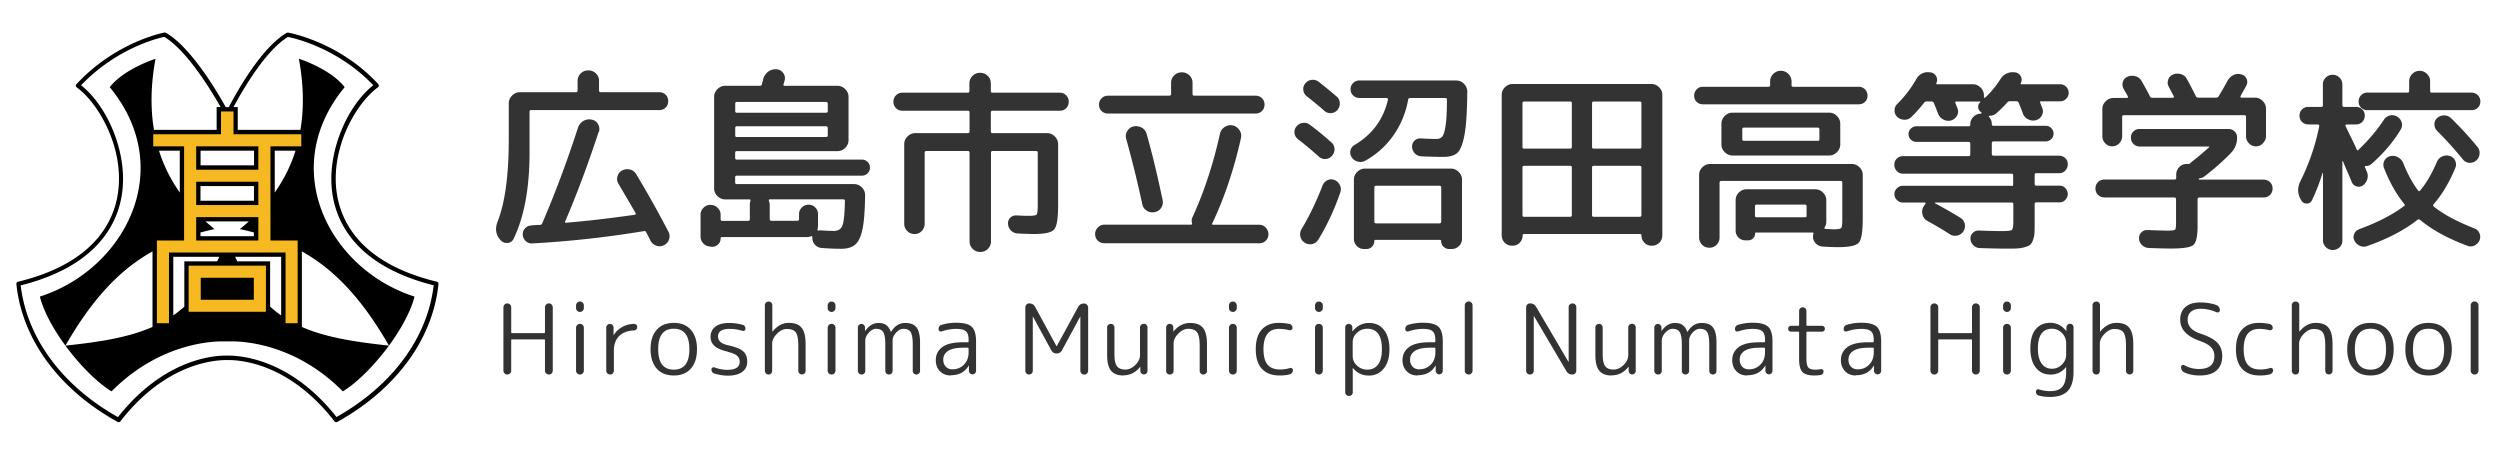 <svg xmlns="http://www.w3.org/2000/svg" viewBox="0 0 308 56"><g stroke-width="0"><path d="M53.8 34.7c-8.83-2.14-11.51-6.81-12.21-10.34-1.13-5.7 2.16-11.56 4.97-13.6.06-.04.1-.11.11-.19 0-.08-.02-.15-.07-.21-4.85-5.25-11.04-6.33-11.1-6.34-.06-.01-.12 0-.18.03-3.05 1.77-6.05 7.08-7.13 9.15h-.38c-1.14-2.06-4.32-7.4-7.37-9.16-.05-.03-.12-.04-.18-.03-.06.01-5.98 1.12-10.84 6.36a.27.27 0 00-.07.21c0 .08.05.14.11.19 2.81 2.04 6.1 7.9 4.97 13.6-.7 3.53-3.39 8.2-12.21 10.34-.13.03-.22.15-.2.29.7 6.8 5.25 12.99 12.47 16.98.12.06.26.03.34-.07 5.48-7.07 11.45-7.57 13.14-7.55h.1c1.7-.02 7.66.48 13.14 7.55.05.07.13.1.21.1.04 0 .09-.01.13-.03C48.77 47.99 53.32 41.8 54.02 35a.28.28 0 00-.2-.29zM27.76 14.26c.05.09.14.14.24.14.1 0 .18-.06.23-.14v2.81h8.35v.42h-3.8v7.6c-.14.16-.28.33-.43.49v-3.72h-8.72v3.72c-.15-.16-.29-.33-.43-.49V17.5h-3.8v-.42h8.35v-2.81zm.73 16.32c-.06-.14-.12-.28-.18-.43h4.05v-1.22c.14.04.28.09.43.14v1.08h2.79c.19.09.37.17.56.26v8.87h-.43v-8.71h-7.22zm.75 1.62c-.09-.18-.18-.37-.27-.56h5.67v7.22c-.47-.33-.92-.69-1.36-1.08V32.2h-4.05zm.81 1.49l-.24-.42h2.42v3.45c-.14-.16-.28-.32-.42-.49v-2.54h-1.76zm.69 1.06v.04s-.02-.03-.03-.04h.03zm-6.54-1.06v2.53c-.14.17-.28.33-.43.49v-3.45h2.42c-.08.14-.16.29-.24.42H24.2zm1.09 1.06s-.02.02-.02.04v-.04h.02zm-2.58-2.55v5.58c-.43.39-.89.75-1.36 1.08v-7.22h5.67c-.09.19-.18.38-.27.56H22.7zm-2.42-1.62v8.71h-.43v-8.87c.18-.09.37-.18.56-.26h2.79v-1.08c.14-.05.28-.09.43-.14v1.22h4.05c-.06.14-.12.29-.18.43h-7.22zm-.7-12.02h2.56v5.16c-1.15-1.64-2-3.36-2.56-5.16zm12.58 7.24c-.13.14-.27.28-.4.42h-7.53c-.14-.14-.27-.28-.4-.42h8.33zm-7.47-1.07v-1.81h6.59v1.81H24.7zm0 4.37v-.46c.57-.15 1.14-.29 1.73-.42-.38-.31-.75-.62-1.1-.94h5.32c-.35.32-.71.63-1.1.94.59.13 1.17.27 1.73.42v.46h-6.59zm9.15-5.38v-5.16h2.56c-.56 1.8-1.41 3.52-2.56 5.16zm7.62 27.67c-5.51-6.99-11.51-7.58-13.35-7.58h-.16c-1.75-.03-7.83.49-13.43 7.58-6.87-3.86-11.22-9.76-11.98-16.23 8.92-2.24 11.66-7.04 12.38-10.7 1.05-5.3-1.67-11.39-4.94-13.95 4.35-4.57 9.49-5.81 10.25-5.97 2.76 1.66 5.72 6.5 6.94 8.65h-.49V16h-7.72c-.47-2.79-.37-5.73.19-8.76 0 0-3.89 1.24-5.64 3.5 8.36 10.14 1.78 22.48-8.61 25.8.48 1.87 1.68 4.04 3.15 6.04 3.36-5.85 6.76-9.39 10.73-11.61v9.31c-2.86 1.26-6.34 1.84-10.73 2.3 1.76 2.4 3.91 4.55 5.68 5.64 6.25-6.31 13.18-6.16 13.8-6.16h.9c.62 0 7.56-.15 13.8 6.16 1.76-1.08 3.92-3.24 5.68-5.64-4.39-.47-7.87-1.04-10.73-2.3v-9.31c3.97 2.23 7.37 5.76 10.73 11.61 1.47-2 2.67-4.17 3.15-6.04-10.39-3.32-16.97-15.65-8.61-25.8-1.74-2.27-5.64-3.5-5.64-3.5.56 3.02.67 5.96.19 8.76h-7.72v-2.81h-.52c1.15-2.15 3.95-6.98 6.71-8.64.77.15 6.13 1.36 10.51 5.95-3.26 2.56-5.99 8.66-4.94 13.95.72 3.65 3.46 8.46 12.38 10.7-.76 6.47-5.1 12.36-11.98 16.23zM32.36 17.5h-8.72v3.94h8.72V17.5zm-1.06 2.87h-6.59v-1.81h6.59v1.81z"/><path d="M28.77 13.73v2.81h8.35v1.49h-3.8v11.6h3.35v10.19h-1.49v-8.71H20.82v8.71h-1.49V29.63h3.35v-11.6h-3.8v-1.49h8.35v-2.81h1.54zm3.06 4.3h-7.66v2.88h7.66v-2.88zm0 4.36h-7.66v2.87h7.66v-2.87zm0 4.36h-7.66v2.88h7.66v-2.88zm.93 5.98v5.68h-9.52v-5.68h9.52zm-1.49 1.49h-6.54v2.71h6.54v-2.71z" fill="#f7b921"/></g><path d="M61.7 29.62l-.05-.05c-.56-.62-.68-1.37-.36-2.23.93-2.34 1.39-5.74 1.39-10.22v-4.39c0-.37.14-.69.41-.96s.59-.41.96-.41h6.89c.14 0 .22-.07.22-.22V9.96c0-.35.13-.66.38-.91.26-.26.57-.38.94-.38s.68.13.94.38c.26.26.38.56.38.91v1.18c0 .14.07.22.22.22h7.2c.32 0 .58.1.79.31s.31.47.31.79-.1.58-.31.79-.47.31-.79.31H65.43c-.13 0-.19.07-.19.22v5.02c0 4.38-.66 7.93-1.97 10.63-.14.3-.38.47-.72.5s-.62-.07-.84-.31zm12.05-13.36c-1.34 4.08-2.72 7.76-4.13 11.04-.03.1 0 .14.12.14 2.66-.22 5.47-.55 8.45-.98.13-.03.17-.1.12-.19-.46-.82-1.17-2.02-2.11-3.62-.18-.29-.22-.6-.13-.92s.28-.57.59-.73c.32-.16.64-.2.97-.11.33.09.58.28.76.59 1.3 2.14 2.62 4.5 3.96 7.06.16.3.19.62.08.94-.1.32-.31.56-.61.72-.3.16-.62.18-.95.07-.33-.11-.57-.32-.73-.62-.22-.45-.4-.79-.53-1.03-.05-.13-.15-.18-.31-.14-4.54.75-9.12 1.26-13.73 1.51-.3.02-.57-.08-.79-.28s-.35-.46-.38-.78c-.02-.3.08-.57.28-.79.2-.22.45-.34.76-.36.13-.02.3-.03.53-.05.22-.02.4-.02.53-.02.14 0 .24-.06.29-.17 1.6-3.71 3.07-7.65 4.42-11.81.13-.37.35-.64.67-.83.32-.18.66-.24 1.01-.16.35.06.62.25.79.56.18.31.21.64.1.97zm13.78 14.11c-.34 0-.62-.12-.86-.36a1.18 1.18 0 01-.36-.86v-2.69c0-.34.12-.62.36-.86s.53-.36.86-.36.63.12.88.36.37.53.37.86v.53c0 .14.06.22.19.22h3.19c.14 0 .22-.07.22-.22v-1.8c0-.14.02-.29.07-.43.03-.13 0-.19-.12-.19h-2.98c-.37 0-.69-.14-.96-.41-.27-.27-.41-.59-.41-.96V11.94c0-.37.14-.69.41-.96.27-.27.59-.41.96-.41h4.25c.16 0 .25-.06.26-.17.03-.11.09-.34.17-.67.1-.37.3-.66.6-.89.3-.22.65-.33 1.03-.31.35.03.63.18.83.46.2.27.26.58.18.91-.06.22-.11.38-.14.48-.03.13.02.19.14.19h6.5c.37 0 .69.14.96.41.27.27.41.59.41.96v5.33c0 .37-.14.68-.41.95-.27.26-.59.4-.96.4H90.76c-.13 0-.19.07-.19.22v.6c0 .14.06.22.19.22h15.43c.27 0 .5.1.7.29.19.19.29.42.29.7s-.1.5-.29.7a.95.95 0 01-.7.29H90.76c-.13 0-.19.07-.19.22v.6c0 .14.06.22.19.22h14.45c.37 0 .69.13.96.4.27.26.41.58.41.95-.02 1.82-.12 3.21-.31 4.15-.19.94-.49 1.59-.89 1.94-.4.35-.98.53-1.73.53s-1.58-.03-2.42-.1a1.238 1.238 0 01-1.15-1.15v-.19s-.01-.06-.04-.1c-.02-.03-.05-.04-.08-.02-.19.08-.38.12-.55.12H88.92c-.1 0-.14.06-.14.17 0 .29-.1.53-.31.73-.21.2-.46.3-.74.3h-.19zm3.05-17.59v.89c0 .14.06.22.19.22h10.99c.14 0 .22-.07.22-.22v-.89c0-.14-.07-.22-.22-.22H90.77c-.13 0-.19.07-.19.22zm0 3v.91c0 .13.06.19.19.19h10.99c.14 0 .22-.06.22-.19v-.91c0-.14-.07-.22-.22-.22H90.77c-.13 0-.19.07-.19.22zm13.27 8.78h-9c-.11 0-.15.06-.12.19.06.19.1.34.1.43v1.8c0 .14.07.22.22.22h3.17c.14 0 .22-.07.22-.22v-.6c0-.32.12-.59.35-.82.23-.22.51-.34.83-.34s.59.11.82.34c.22.22.34.5.34.82v1.44c0 .16-.02.31-.07.46-.02.03 0 .06.02.1.03.03.06.04.1.02.06-.02.15-.02.26-.02.69.05 1.25.07 1.68.07.5 0 .83-.22 1.01-.66.18-.44.28-1.45.31-3.04 0-.13-.07-.19-.22-.19zm7.32-10.92c-.32 0-.58-.11-.79-.32-.21-.22-.31-.48-.31-.78 0-.32.11-.59.32-.8.22-.22.48-.32.78-.32h8.04c.14 0 .22-.06.22-.19v-.94c0-.37.13-.68.38-.94s.57-.38.94-.38.68.13.94.38.38.57.38.94v.94c0 .13.07.19.22.19h8.28a1.097 1.097 0 011.1 1.12c0 .3-.1.56-.31.78-.21.22-.47.32-.79.32h-8.28c-.14 0-.22.07-.22.22v2.35c0 .13.07.19.22.19h6.7c.37 0 .69.14.96.41.27.27.41.59.41.96v7.56c0 1.58-.16 2.56-.49 2.94-.33.38-1.16.56-2.51.56-.38 0-1.06-.02-2.02-.07a1.239 1.239 0 01-1.15-1.18c-.02-.3.08-.56.28-.76s.45-.29.76-.28c.54.03 1.08.05 1.61.05.5 0 .79-.06.88-.17.09-.11.13-.48.13-1.1v-6.5c0-.14-.06-.22-.19-.22h-5.35c-.14 0-.22.07-.22.22v10.9c0 .37-.13.68-.38.94-.26.26-.57.38-.94.38s-.68-.13-.94-.38c-.26-.26-.38-.57-.38-.94v-10.9c0-.14-.07-.22-.22-.22h-5.09c-.14 0-.22.07-.22.22v8.74c0 .35-.12.65-.36.9s-.54.37-.89.37-.65-.12-.9-.37-.37-.55-.37-.9v-9.79c0-.37.14-.69.41-.96s.59-.41.96-.41h6.46c.14 0 .22-.06.22-.19v-2.35c0-.14-.07-.22-.22-.22h-8.04zm24.87 16.32a1.093 1.093 0 01-1.12-1.12c0-.32.11-.59.34-.82.22-.22.49-.34.79-.34h10.66c.13 0 .18-.06.14-.19-.06-.29-.04-.54.07-.74 1.42-3.1 2.55-6.53 3.38-10.27.08-.35.27-.63.58-.83.3-.2.63-.27.98-.2.35.08.63.27.84.58.21.3.27.62.19.96-.86 3.87-2.04 7.38-3.53 10.51-.06.13-.02.19.12.19h5.66c.3 0 .57.11.79.34.22.22.34.5.34.82s-.11.59-.32.8c-.21.22-.48.32-.8.32h-19.1zm19.43-17.86c.22.21.32.47.32.79s-.11.58-.32.79c-.22.21-.48.31-.78.31H136.5c-.3 0-.56-.1-.78-.31-.22-.21-.32-.47-.32-.79s.11-.58.32-.79c.22-.21.48-.31.78-.31h7.56c.14 0 .22-.07.22-.22V10.2c0-.35.13-.66.38-.91s.57-.38.94-.38.68.13.94.38c.26.26.38.56.38.91v1.37c0 .14.07.22.22.22h7.56c.3 0 .56.1.78.31zm-15.83 3.48c.35-.08.69-.03 1.01.14.32.18.53.44.62.79.64 2.26 1.3 4.98 1.97 8.16.06.35 0 .67-.19.95s-.46.45-.82.52c-.35.06-.68 0-.97-.2-.3-.2-.48-.48-.54-.83-.59-2.74-1.25-5.4-1.97-7.99-.1-.34-.06-.66.12-.96s.43-.5.77-.58zm20.25 1.54c-.24-.19-.38-.44-.41-.74-.03-.3.06-.58.26-.82.21-.24.47-.38.78-.42.31-.04.6.04.85.23.83.61 1.7 1.32 2.62 2.14.26.21.4.48.42.8.02.33-.08.62-.3.88-.21.24-.47.37-.78.4-.31.02-.59-.07-.83-.28-1.01-.9-1.88-1.62-2.62-2.18zm4.53 5.06c.3.13.52.34.66.64s.15.6.04.9c-.72 2.1-1.62 4.03-2.71 5.81-.18.29-.43.47-.76.54-.33.07-.64.01-.92-.18-.29-.19-.46-.45-.53-.78s0-.64.17-.92c.93-1.54 1.78-3.31 2.57-5.33.11-.3.32-.52.61-.66s.59-.14.88-.01zm.22-10.32c.26.21.4.48.42.8.02.33-.07.62-.28.88-.21.24-.47.37-.78.4-.31.02-.59-.07-.83-.28-.56-.5-1.29-1.1-2.18-1.8a1.1 1.1 0 01-.42-.76c-.04-.31.04-.59.25-.83.21-.26.47-.4.79-.43.32-.03.61.05.86.24.91.72 1.63 1.31 2.16 1.78zm14.78-1.94c.37 0 .68.14.95.41.26.27.4.59.4.96-.02 2.38-.13 4.15-.34 5.29-.21 1.14-.5 1.89-.86 2.23-.37.34-.94.52-1.73.52-.7 0-1.62-.02-2.74-.07-.3-.02-.56-.13-.78-.35a1.18 1.18 0 01-.35-.8.96.96 0 01.29-.77c.21-.21.46-.3.77-.29.82.05 1.45.07 1.9.07.34 0 .59-.1.76-.3s.3-.65.41-1.36.16-1.76.16-3.17c0-.14-.06-.22-.19-.22h-4.34c-.13 0-.21.06-.24.19-.3 1.67-.92 3.15-1.85 4.46s-2.09 2.34-3.48 3.1c-.29.14-.59.17-.91.08s-.57-.28-.74-.56c-.16-.26-.2-.53-.13-.82.07-.29.24-.51.52-.67 2.16-1.28 3.53-3.14 4.1-5.57.02-.05 0-.1-.04-.14-.04-.05-.08-.07-.13-.07h-3.34c-.3 0-.56-.1-.78-.31-.22-.21-.32-.46-.32-.77s.11-.56.32-.77c.22-.21.48-.31.78-.31h11.95zm-11.08 20.76h-.29c-.35 0-.65-.12-.89-.37s-.36-.55-.36-.9v-7.27c0-.37.13-.69.41-.96.27-.27.59-.41.96-.41h10.58c.37 0 .69.14.96.41.27.27.41.59.41.96v7.25c0 .37-.12.68-.37.92s-.56.37-.92.37h-.29c-.27 0-.5-.1-.7-.29s-.29-.42-.29-.7c0-.1-.06-.14-.17-.14h-7.92c-.1 0-.14.05-.14.14 0 .27-.1.5-.29.7a.95.95 0 01-.7.29zm.98-7.58v4.2c0 .14.07.22.22.22h7.8c.14 0 .22-.07.22-.22v-4.2c0-.14-.07-.22-.22-.22h-7.8c-.14 0-.22.07-.22.22zm16.96 7.17c-.35 0-.65-.12-.9-.37s-.37-.56-.37-.92V11.7c0-.37.13-.68.4-.95s.58-.4.95-.4h17.09c.37 0 .68.13.95.4s.4.58.4.95v17.28c0 .37-.12.68-.37.92s-.55.37-.9.37h-.05c-.35 0-.65-.12-.89-.37s-.36-.55-.36-.9c0-.11-.06-.17-.19-.17h-14.26c-.13 0-.19.06-.19.17 0 .35-.12.65-.36.9s-.54.37-.89.37h-.05zm1.29-17.57v5.42c0 .13.07.19.22.19h5.64c.14 0 .22-.06.22-.19V12.7c0-.13-.07-.19-.22-.19h-5.64c-.14 0-.22.06-.22.19zm0 7.92v5.9c0 .13.07.19.22.19h5.64c.14 0 .22-.06.22-.19v-5.9c0-.13-.07-.19-.22-.19h-5.64c-.14 0-.22.06-.22.19zm8.57-7.92v5.42c0 .13.07.19.22.19H202c.14 0 .22-.06.22-.19V12.7c0-.13-.07-.19-.22-.19h-5.64c-.14 0-.22.06-.22.19zm0 7.92v5.9c0 .13.07.19.22.19H202c.14 0 .22-.06.22-.19v-5.9c0-.13-.07-.19-.22-.19h-5.64c-.14 0-.22.06-.22.19zm13.66-7.77c-.3 0-.56-.1-.77-.3-.21-.2-.31-.45-.31-.76s.1-.56.31-.78c.21-.22.46-.32.77-.32h8.06c.14 0 .22-.06.22-.19v-.46c0-.37.13-.68.4-.94.26-.26.57-.38.92-.38s.66.13.92.38c.26.26.4.57.4.94v.46c0 .13.07.19.22.19H229c.3 0 .56.11.77.32.21.22.31.48.31.78s-.1.56-.31.76c-.21.2-.46.3-.77.3h-19.2zm14.74 17.52a1.26 1.26 0 01-.82-.36c-.22-.22-.34-.49-.36-.79 0-.18.02-.3.05-.38.03-.13 0-.19-.1-.19h-6.96c-.08 0-.12.04-.12.12 0 .22-.08.42-.25.59s-.36.25-.59.25h-.36c-.34 0-.62-.12-.85-.35a1.17 1.17 0 01-.35-.85v-3.74c0-.37.13-.68.4-.95s.58-.4.95-.4h8.45c.37 0 .69.13.96.4s.41.58.41.95v2.62c0 .27-.07.52-.21.74-.03.03-.04.07-.01.11s.06.06.11.06l.96.05c.56 0 .89-.05.98-.16.1-.1.14-.44.14-1v-4.58c0-.14-.06-.22-.19-.22h-14.71c-.14 0-.22.07-.22.22v6.74c0 .35-.12.65-.36.9s-.54.37-.89.37-.65-.12-.9-.37-.37-.55-.37-.9v-7.7c0-.37.14-.68.41-.95.27-.26.59-.4.96-.4h17.42c.37 0 .69.13.96.4.27.26.41.58.41.95v5.42c0 1.58-.16 2.56-.49 2.93s-1.19.55-2.58.55c-.38 0-1.01-.02-1.87-.07zm-9.89-11.21h-1.2c-.37 0-.69-.14-.96-.41s-.41-.59-.41-.96v-2.54c0-.37.14-.69.41-.96.27-.27.59-.41.96-.41h11.9c.37 0 .69.14.96.41.27.27.41.59.41.96v2.54c0 .37-.14.69-.41.96-.27.27-.59.41-.96.41h-10.71zm0-3.22v1.22c0 .13.07.19.22.19h9.07c.14 0 .21-.06.21-.19v-1.22c0-.14-.07-.22-.21-.22h-9.07c-.14 0-.22.07-.22.22zm7.92 10.64v-1.15c0-.14-.06-.22-.19-.22h-5.95c-.14 0-.22.07-.22.22v1.15c0 .13.07.19.22.19h5.95c.13 0 .19-.06.19-.19zm25.23-3.65c.14 0 .22-.06.22-.19v-1.15c0-.13-.07-.19-.22-.19h-13.34c-.3 0-.56-.11-.77-.32-.21-.22-.31-.48-.31-.78s.1-.56.31-.76.46-.3.77-.3h8.06c.14 0 .22-.07.22-.22V17.7c0-.14-.07-.22-.22-.22h-6.43c-.26 0-.48-.09-.67-.28-.19-.18-.29-.41-.29-.68s.1-.5.29-.68c.19-.18.42-.28.67-.28h6.43c.14 0 .22-.06.22-.19v-.05c0-.37.13-.68.4-.94.26-.26.57-.38.92-.38.03 0 .06-.02.07-.05.02-.03.02-.06 0-.07l-.19-.17a.74.74 0 01-.23-.58c0-.22.1-.41.28-.55 0-.03 0-.06-.03-.07h-2.93c-.14 0-.18.06-.12.19.02.06.06.17.12.31.06.14.1.25.12.31.13.32.12.63-.04.92s-.39.49-.71.59c-.34.1-.66.06-.97-.1s-.53-.4-.66-.72c-.18-.48-.35-.93-.53-1.34a.313.313 0 00-.29-.17h-.58c-.13 0-.23.05-.31.14-.51.66-1.05 1.26-1.61 1.8-.24.22-.53.33-.86.31a1.34 1.34 0 01-.86-.36c-.22-.22-.33-.49-.32-.8 0-.31.12-.58.35-.8.93-.93 1.7-1.94 2.33-3.05.18-.32.42-.55.73-.7.31-.14.64-.18 1-.12h.07c.3.06.52.23.66.5s.14.54.01.82c-.03.1 0 .14.1.14h4.39c.37 0 .69.14.96.41.27.27.41.59.41.96v.22s.02.06.06.07c.04.02.07.02.08 0 .72-.67 1.36-1.45 1.92-2.33.19-.3.45-.53.78-.67s.66-.18 1-.12h.05c.3.06.52.23.66.5s.13.54-.01.82c-.06.1-.03.14.1.14h4.75c.29 0 .54.1.74.31.21.21.31.46.31.74s-.1.54-.31.74c-.21.21-.46.31-.74.31h-2.33c-.14 0-.18.06-.12.19.03.06.07.17.12.31.05.14.09.25.12.31.13.32.12.63-.04.92-.15.3-.39.49-.71.59-.34.1-.66.06-.98-.1s-.54-.4-.65-.72c-.18-.48-.35-.93-.53-1.34-.05-.11-.14-.17-.29-.17h-.79c-.13 0-.23.05-.31.14-.32.38-.77.83-1.34 1.34-.22.21-.51.31-.86.31-.03 0-.06.02-.07.06s0 .07.02.08c.22.26.34.54.34.86v.05c0 .13.07.19.22.19h6.43c.26 0 .48.09.67.28.19.18.29.41.29.68s-.1.5-.29.68c-.19.18-.42.28-.67.28h-6.43c-.14 0-.22.07-.22.22v1.32c0 .14.07.22.22.22h8.06c.3 0 .56.1.77.3.21.2.31.45.31.76s-.11.56-.31.78c-.21.22-.46.32-.77.32h-2.79c-.14 0-.21.06-.21.19v1.15c0 .13.07.19.21.19h2.86c.27 0 .51.1.71.31s.3.45.3.72-.1.51-.3.72-.44.31-.71.31h-2.86c-.14 0-.21.06-.21.19v2.26c0 .56 0 .99-.02 1.3-.02.3-.08.6-.18.88-.1.28-.22.48-.35.59-.13.11-.35.21-.66.3-.31.09-.64.14-.98.16-.34.02-.83.02-1.45.02s-1.67-.02-3.14-.07c-.3-.02-.56-.13-.78-.35-.22-.22-.33-.48-.35-.78-.02-.29.08-.54.29-.74.21-.21.46-.3.74-.29 1.31.05 2.25.07 2.81.07.72 0 1.14-.05 1.26-.14.12-.1.18-.42.18-.98v-2.21c0-.13-.07-.19-.22-.19h-9.41s-.05.04-.05.07c1.22.66 2.27 1.26 3.17 1.82.29.18.46.43.53.76.06.33 0 .63-.17.9s-.43.44-.76.52c-.33.07-.63.02-.9-.16-.85-.54-1.77-1.09-2.76-1.63-.32-.18-.53-.44-.62-.8s-.05-.69.14-1l.22-.31s.04-.07.01-.11c-.02-.04-.06-.06-.11-.06h-2.69c-.27 0-.51-.1-.72-.31s-.31-.45-.31-.72.1-.51.31-.72.45-.31.72-.31h13.39zm11.46 1.39c-.3 0-.56-.1-.78-.31s-.32-.47-.32-.79.11-.58.32-.79.48-.31.78-.31h8.64c.14 0 .21-.07.21-.22v-.38c0-.37.13-.68.38-.94s.57-.38.94-.38h.14c.11.02.22-.03.31-.14.02-.02.04-.04.08-.07a.75.75 0 00.08-.07c.59-.45 1.29-1.03 2.09-1.75.08-.08.06-.12-.07-.12h-8.45c-.3 0-.56-.11-.77-.32s-.31-.48-.31-.78.1-.56.31-.76.46-.3.77-.3h10.92c.3 0 .56.1.77.3.21.2.31.45.31.76 0 .72-.25 1.34-.74 1.87-.93.98-2.03 1.95-3.31 2.93-.13.11-.33.18-.6.22-.05.03-.07.08-.07.14l.02.02h7.97c.3 0 .56.1.78.31.22.21.32.47.32.79s-.11.58-.32.79c-.22.21-.48.31-.78.31h-7.92c-.14 0-.22.07-.22.22v3.29c0 1.26-.17 2.04-.52 2.34-.34.3-1.28.44-2.8.44-.56 0-1.46-.02-2.71-.07-.32-.02-.59-.14-.82-.36s-.34-.49-.36-.79a.96.96 0 01.29-.77c.21-.21.46-.3.77-.29 1.18.05 2.03.07 2.54.07.48 0 .76-.04.84-.12s.12-.34.12-.79v-2.95c0-.14-.07-.22-.21-.22h-8.64zm19.53-6.66c-.24.25-.53.37-.86.37s-.62-.12-.86-.37-.36-.54-.36-.88v-2.4c0-.13-.07-.19-.21-.19h-14.83c-.14 0-.22.06-.22.19v2.4c0 .34-.12.63-.36.88s-.53.37-.86.37-.62-.12-.86-.37-.36-.54-.36-.88v-3.34c0-.37.13-.69.41-.96.27-.27.59-.41.96-.41h1.66s.08-.02.11-.06c.03-.04.03-.08.01-.11a6.94 6.94 0 00-.26-.48 5.78 5.78 0 01-.26-.46c-.16-.27-.19-.56-.1-.88.1-.31.3-.52.6-.64.32-.13.65-.14.98-.04.34.1.58.31.74.61.53.93.86 1.54 1.01 1.85.05.13.14.19.29.19h2.54s.08-.02.11-.06c.03-.04.03-.08.01-.11-.4-.75-.61-1.14-.62-1.18-.16-.27-.19-.56-.08-.88.1-.31.31-.52.61-.64.32-.13.64-.14.97-.04.33.1.57.31.73.61.26.45.62 1.15 1.1 2.11.06.11.16.17.29.17h2.21c.13 0 .23-.06.31-.17.58-.98.94-1.62 1.1-1.92.18-.32.42-.55.73-.7.31-.14.64-.17.97-.07.3.08.52.26.64.55.12.29.11.57-.04.84l-.72 1.3s-.01.07.01.11c.02.04.06.06.11.06h1.66c.37 0 .69.14.96.41s.41.59.41.96v3.34c0 .34-.12.63-.36.88zm9.45 12.79c-.23.23-.52.35-.85.35s-.62-.12-.85-.35-.35-.52-.35-.85v-8.28s-.03-.02-.05-.02a24.25 24.25 0 01-1.3 3.36c-.13.27-.34.41-.64.42-.3 0-.52-.12-.68-.4l-.02-.02c-.46-.77-.49-1.56-.07-2.38 1.07-2.16 1.84-4.41 2.3-6.74.02-.05 0-.1-.04-.14-.04-.05-.08-.07-.13-.07h-1.18c-.3 0-.56-.1-.77-.31-.21-.21-.31-.46-.31-.77s.1-.56.31-.77c.21-.21.46-.31.77-.31h1.61c.13 0 .19-.07.19-.22v-2.54c0-.34.12-.62.35-.85s.52-.35.85-.35.62.12.85.35.35.52.35.85v2.54c0 .14.07.22.22.22h1.46c.3 0 .56.1.77.31.21.21.31.46.31.77s-.11.56-.31.77c-.21.21-.46.31-.77.31h-1.18s-.08.02-.11.06c-.02.04-.03.08-.01.11.1.21.24.51.43.9s.37.75.53 1.08c.16.33.3.64.43.95.08.11.14.13.19.05l.1-.1c1.22-1.17 2.23-2.38 3.05-3.62.18-.27.42-.45.73-.53.31-.08.6-.04.88.12.29.16.48.4.58.71.1.31.06.6-.1.88-.91 1.52-2.11 2.94-3.6 4.25-.21.18-.44.26-.7.26-.13 0-.16.06-.1.19.03.05.06.12.1.23.03.1.06.18.1.23.14.32.17.64.07.97-.1.33-.28.59-.55.78-.24.16-.5.2-.78.11a.908.908 0 01-.59-.54c-.11-.29-.29-.72-.54-1.28-.25-.57-.43-1-.54-1.28-.02-.02-.03-.02-.05-.02-.02 0-.02.02-.02.05v9.74c0 .34-.12.62-.35.85zm3.4-.13c-.3.11-.61.1-.91-.04-.3-.14-.53-.35-.67-.64a.943.943 0 01-.02-.82c.11-.27.31-.46.6-.58 2.34-.86 4.18-1.82 5.54-2.86.1-.06.1-.15.02-.26-.98-1.2-1.81-2.68-2.5-4.44-.11-.3-.09-.6.06-.89s.39-.47.71-.55c.34-.08.66-.04.96.13s.52.41.65.73c.53 1.33 1.14 2.45 1.82 3.36.08.11.17.12.26.02.75-.9 1.43-2.06 2.04-3.48.13-.32.34-.56.65-.71s.62-.18.94-.08c.3.08.53.26.67.55s.16.58.05.89c-.74 1.79-1.63 3.3-2.69 4.51-.08.11-.07.21.02.29 1.23.98 2.9 1.87 5.02 2.69.29.11.49.31.61.6s.12.58.01.86c-.13.29-.33.5-.61.64-.28.14-.57.15-.88.04-2.38-.88-4.33-1.94-5.83-3.19-.11-.08-.22-.08-.34 0-1.63 1.28-3.7 2.35-6.19 3.22zm12.86-18.91c.3 0 .56.11.77.32.21.22.31.48.31.78s-.1.56-.31.76c-.21.2-.46.3-.77.3h-12.84c-.3 0-.56-.1-.77-.3-.21-.2-.31-.45-.31-.76s.1-.56.31-.78c.21-.22.46-.32.77-.32h4.94c.14 0 .21-.06.21-.19v-1.2c0-.35.13-.66.38-.91.26-.26.56-.38.91-.38s.66.13.91.38c.26.26.38.56.38.91v1.2c0 .13.06.19.19.19h4.9zm-1.05 8.25c-1.04-1.26-2.1-2.44-3.19-3.53-.22-.22-.34-.5-.34-.82s.12-.58.36-.79c.26-.21.54-.31.86-.3.32 0 .6.12.84.35 1.18 1.15 2.26 2.33 3.24 3.53.21.26.3.55.26.88-.03.33-.18.6-.43.8-.24.21-.52.3-.83.28-.31-.02-.57-.16-.78-.4zM62.84 46c-.09.1-.21.14-.34.14a.476.476 0 01-.48-.48v-7.8c0-.13.05-.24.14-.34.09-.1.21-.14.34-.14a.476.476 0 01.48.48v3.08c0 .06.03.1.1.1h3.96c.06 0 .1-.03.1-.1v-3.08c0-.13.05-.24.14-.34.09-.1.21-.14.34-.14a.476.476 0 01.48.48v7.8c0 .13-.05.24-.14.34-.09.1-.21.14-.34.14a.476.476 0 01-.48-.48v-3.74c0-.07-.03-.11-.1-.11h-3.96c-.06 0-.1.04-.1.11v3.74c0 .13-.05.24-.14.34zm8.95-7.71c-.09.09-.21.14-.34.14a.476.476 0 01-.48-.48v-.32c0-.13.05-.24.14-.34.09-.1.21-.14.34-.14a.476.476 0 01.48.48v.32c0 .14-.05.25-.14.34zm0 7.71c-.09.1-.21.14-.34.14a.476.476 0 01-.48-.48v-5.28c0-.13.05-.24.14-.34.09-.1.21-.14.34-.14a.476.476 0 01.48.48v5.28c0 .13-.05.24-.14.34zm3.72 0c-.09.1-.21.14-.34.14a.476.476 0 01-.48-.48v-5.3c0-.13.04-.24.13-.32.09-.09.2-.13.32-.13s.24.04.32.13c.09.09.13.2.13.32v.92s0 .01.01.01c.02 0 .02 0 .02-.02.24-.4.58-.72 1.01-.97s.93-.38 1.47-.4a.391.391 0 01.41.4.41.41 0 01-.39.41c-.79.03-1.4.26-1.84.69-.43.43-.65 1.03-.65 1.79v2.47c0 .13-.05.24-.14.34zm9.6-.59c-.5.57-1.2.85-2.1.85s-1.6-.28-2.1-.85-.76-1.36-.76-2.39.25-1.82.76-2.39c.5-.57 1.2-.85 2.1-.85s1.6.28 2.1.85.76 1.36.76 2.39-.25 1.82-.76 2.39zm-.18-2.39c0-1.68-.64-2.52-1.92-2.52s-1.92.84-1.92 2.52.64 2.52 1.92 2.52 1.92-.84 1.92-2.52zm4.77.32c-.78-.18-1.33-.42-1.66-.71s-.5-.67-.5-1.13c0-.53.2-.95.59-1.25.4-.31.96-.46 1.7-.46.55 0 1.1.07 1.64.22.25.06.37.23.37.49 0 .1-.04.17-.11.22-.07.05-.16.06-.25.04-.53-.16-1.06-.24-1.58-.24-.96 0-1.44.31-1.44.92 0 .27.1.5.29.68.19.18.54.33 1.04.44.86.19 1.46.44 1.78.73.32.3.49.72.49 1.27s-.21.96-.62 1.26c-.41.3-.99.46-1.75.46-.58 0-1.14-.09-1.67-.26-.25-.08-.37-.25-.37-.52 0-.09.04-.16.12-.21.08-.05.16-.06.25-.03.52.2 1.05.3 1.6.3 1.01 0 1.51-.33 1.51-1 0-.29-.1-.53-.31-.72-.2-.19-.58-.35-1.13-.48zm5.32 2.67c-.09.09-.2.13-.32.13a.46.46 0 01-.47-.45V37.6c0-.13.05-.24.14-.32.09-.09.2-.13.33-.13s.24.04.32.13c.09.09.13.2.13.32v3.24s0 .01.01.01c0 0 .02 0 .02-.01.58-.7 1.24-1.06 2-1.06s1.26.2 1.58.61c.33.4.49 1.08.49 2.03v3.26c0 .13-.04.24-.13.32s-.19.13-.32.13-.24-.04-.32-.13-.13-.2-.13-.32v-3.11c0-.81-.11-1.35-.32-1.63-.21-.28-.58-.41-1.1-.41-.42 0-.82.2-1.21.59-.39.4-.59.8-.59 1.22v3.34c0 .13-.04.24-.13.32zm7.77-7.72c-.09.09-.21.14-.34.14a.476.476 0 01-.48-.48v-.32c0-.13.05-.24.14-.34.09-.1.21-.14.34-.14a.476.476 0 01.48.48v.32c0 .14-.05.25-.14.34zm0 7.71c-.09.1-.21.14-.34.14a.476.476 0 01-.48-.48v-5.28c0-.13.05-.24.14-.34.09-.1.21-.14.34-.14a.476.476 0 01.48.48v5.28c0 .13-.05.24-.14.34zm3.69.01c-.09.09-.2.13-.32.13a.46.46 0 01-.47-.45v-5.34c0-.12.04-.22.13-.31s.19-.13.31-.13.22.04.31.13.13.19.13.31v.4l.02.01c.02 0 .02 0 .02-.02.46-.63 1-.95 1.63-.95.38 0 .69.08.93.25s.43.45.58.84c0 .02 0 .02.01.02.02 0 .02 0 .02-.02.45-.73 1.03-1.09 1.75-1.09.64 0 1.1.18 1.39.55.28.37.43.98.43 1.85v3.5c0 .13-.04.24-.13.32s-.19.13-.32.13-.24-.04-.32-.13a.438.438 0 01-.13-.32v-3.26c0-.74-.09-1.25-.26-1.52s-.47-.4-.91-.4c-.3 0-.59.16-.88.47-.29.32-.43.64-.43.98v3.73c0 .13-.04.24-.13.32-.09.09-.2.13-.32.13s-.24-.04-.32-.13a.438.438 0 01-.13-.32v-3.26c0-.74-.09-1.25-.26-1.52s-.47-.4-.89-.4c-.3 0-.59.16-.88.47-.29.32-.44.64-.44.98v3.73c0 .13-.04.24-.13.32zm10.66.25c-.54 0-.99-.17-1.33-.52-.34-.34-.52-.8-.52-1.37 0-.66.26-1.2.79-1.6.53-.4 1.37-.6 2.53-.6h.61c.07 0 .11-.03.11-.1v-.23c0-.49-.11-.83-.34-1.03-.22-.2-.62-.29-1.19-.29s-1.15.1-1.79.31c-.1.03-.18.02-.26-.04a.285.285 0 01-.12-.24c0-.28.13-.46.4-.54.59-.17 1.18-.25 1.78-.25.92 0 1.56.17 1.91.5.36.34.53.94.53 1.81v3.61c0 .12-.04.22-.13.31s-.19.13-.31.13-.22-.04-.31-.13a.401.401 0 01-.13-.31v-.62l-.02-.01c-.02 0-.02 0-.02.02-.47.78-1.2 1.16-2.2 1.16zm1.47-3.42c-.79 0-1.39.13-1.79.38-.4.26-.61.62-.61 1.08 0 .36.1.65.31.87s.47.33.81.33c.58 0 1.05-.19 1.43-.58.38-.38.57-.89.57-1.52v-.46c0-.07-.04-.11-.11-.11h-.61zM127.1 46c-.09.09-.2.14-.33.14s-.24-.05-.32-.14-.13-.2-.13-.33v-7.8a.5.5 0 01.14-.35c.09-.1.21-.14.34-.14.33 0 .57.14.73.43l2.63 4.84s0 .01.02.01c0 0 .01 0 .01-.01l2.63-4.82c.15-.3.4-.44.74-.44.14 0 .25.05.35.15.1.1.15.22.15.35v7.78c0 .13-.05.24-.14.34-.09.1-.21.14-.34.14a.476.476 0 01-.48-.48v-6.66s0-.01-.01-.01c0 0-.01 0-.01.01l-2.24 4.14c-.14.26-.36.4-.66.4s-.52-.13-.66-.4l-2.26-4.14s0-.01-.01-.01c0 0-.01 0-.01.01v6.67c0 .13-.05.24-.14.33zm11.32.26c-.7 0-1.21-.19-1.53-.58-.32-.38-.49-1.02-.49-1.91v-3.42c0-.13.04-.24.13-.32s.19-.13.32-.13.24.04.32.13.13.2.13.32v3.3c0 .72.11 1.21.32 1.48.22.27.56.4 1.03.4.43 0 .84-.19 1.22-.56.38-.37.58-.78.58-1.22v-3.41c0-.13.05-.24.14-.32.09-.09.2-.13.33-.13s.24.04.32.13.13.2.13.32v5.35c0 .12-.04.22-.13.31s-.19.13-.31.13-.22-.04-.31-.13a.401.401 0 01-.13-.31v-.49s0-.01-.01-.01c0 0-.02 0-.02.01-.55.7-1.24 1.04-2.05 1.04zm6.03-.25c-.09.09-.2.13-.33.13s-.24-.04-.32-.13a.438.438 0 01-.13-.32v-5.35c0-.12.04-.22.13-.31.08-.08.19-.13.31-.13s.22.04.31.13c.09.08.13.19.13.31v.49s0 .01.01.01c0 0 .02 0 .02-.01.58-.7 1.26-1.04 2.05-1.04.73 0 1.26.2 1.58.61.33.41.49 1.08.49 2.03v3.26c0 .13-.04.24-.13.32s-.19.13-.32.13-.24-.04-.32-.13-.13-.2-.13-.32v-3.14c0-.79-.11-1.33-.32-1.61-.22-.28-.58-.43-1.09-.43-.42 0-.82.19-1.21.58-.39.39-.59.79-.59 1.19v3.41c0 .13-.05.24-.14.32zm7.78-7.72c-.09.09-.21.14-.34.14a.476.476 0 01-.48-.48v-.32c0-.13.05-.24.14-.34.09-.1.21-.14.34-.14a.476.476 0 01.48.48v.32c0 .14-.05.25-.14.34zm0 7.71c-.09.1-.21.14-.34.14a.476.476 0 01-.48-.48v-5.28c0-.13.05-.24.14-.34.09-.1.21-.14.34-.14a.476.476 0 01.48.48v5.28c0 .13-.05.24-.14.34zm5.42.26c-.94 0-1.67-.27-2.18-.82-.51-.55-.76-1.35-.76-2.42s.25-1.86.74-2.41 1.19-.83 2.08-.83c.42 0 .86.04 1.32.13.11.02.21.08.28.17s.11.2.11.32c0 .1-.04.17-.13.23s-.17.07-.27.05c-.41-.1-.83-.16-1.26-.16-1.28 0-1.92.83-1.92 2.5 0 .86.17 1.5.5 1.9s.85.6 1.54.6c.45 0 .86-.06 1.22-.18.09-.03.17-.02.25.04s.12.13.12.23c0 .12-.04.23-.11.32-.07.1-.17.16-.29.19-.38.1-.8.14-1.26.14zm5.18-7.97c-.09.09-.21.14-.34.14a.476.476 0 01-.48-.48v-.32c0-.13.05-.24.14-.34.09-.1.21-.14.34-.14a.476.476 0 01.48.48v.32c0 .14-.05.25-.14.34zm0 7.71c-.09.1-.21.14-.34.14a.476.476 0 01-.48-.48v-5.28c0-.13.05-.24.14-.34.09-.1.21-.14.34-.14s.25.05.34.14.14.21.14.34v5.28c0 .13-.05.24-.14.34zm3.69 2.65c-.09.09-.2.13-.32.13a.46.46 0 01-.47-.45v-7.99c0-.12.04-.22.13-.31.08-.08.19-.13.31-.13s.22.04.31.13c.09.08.13.19.13.31v.46l.02.01.03-.02c.53-.66 1.2-1 2-1s1.39.28 1.84.85c.45.56.68 1.36.68 2.39s-.23 1.79-.7 2.37-1.07.87-1.82.87c-.82 0-1.47-.31-1.97-.92l-.02-.01s-.01 0-.01.01v2.99c0 .13-.04.24-.13.32zm.13-6.48v1.7c0 .46.18.85.54 1.18.36.33.78.49 1.26.49.57 0 1.01-.21 1.33-.64.32-.43.47-1.05.47-1.88 0-1.68-.6-2.52-1.8-2.52-.49 0-.91.17-1.27.5s-.53.72-.53 1.17zm7.99 4.09c-.54 0-.99-.17-1.33-.52-.34-.34-.52-.8-.52-1.37 0-.66.26-1.2.79-1.6.53-.4 1.37-.6 2.53-.6h.61c.07 0 .11-.03.11-.1v-.23c0-.49-.11-.83-.34-1.03-.22-.2-.62-.29-1.19-.29s-1.15.1-1.79.31c-.1.03-.18.02-.26-.04a.285.285 0 01-.12-.24c0-.28.13-.46.4-.54.59-.17 1.18-.25 1.78-.25.92 0 1.56.17 1.91.5.36.34.53.94.53 1.81v3.61c0 .12-.04.22-.13.31s-.19.13-.3.13-.22-.04-.31-.13-.13-.19-.13-.31v-.62l-.02-.01c-.02 0-.02 0-.02.02-.47.78-1.21 1.16-2.2 1.16zm1.48-3.42c-.79 0-1.39.13-1.79.38-.4.26-.61.62-.61 1.08 0 .36.1.65.31.87s.47.33.81.33c.58 0 1.05-.19 1.43-.58.38-.38.57-.89.57-1.52v-.46c0-.07-.04-.11-.11-.11h-.61zm5.16 3.16c-.09.1-.21.14-.34.14a.476.476 0 01-.48-.48v-8.04c0-.13.05-.24.14-.34.09-.1.21-.14.34-.14a.476.476 0 01.48.48v8.04c0 .13-.05.24-.14.34zm7.54.01c-.09.09-.2.13-.33.13s-.24-.04-.33-.13a.46.46 0 01-.14-.34v-7.8c0-.14.05-.25.14-.35s.21-.14.35-.14c.33 0 .58.14.74.43l3.98 6.76s0 .01.02.01c0 0 .01 0 .01-.01v-6.72c0-.14.04-.25.14-.34.09-.09.2-.13.33-.13s.24.04.33.13c.09.09.14.2.14.34v7.8c0 .14-.05.25-.14.35s-.21.14-.35.14c-.33 0-.58-.14-.74-.43l-3.98-6.76s0-.01-.02-.01c0 0-.01 0-.01.01v6.72c0 .14-.05.25-.14.34zm9.75.25c-.7 0-1.21-.19-1.53-.58-.32-.38-.49-1.02-.49-1.91v-3.42c0-.13.04-.24.13-.32s.19-.13.32-.13.24.04.32.13.13.2.13.32v3.3c0 .72.11 1.21.32 1.48.21.27.56.4 1.03.4.43 0 .84-.19 1.22-.56.38-.37.58-.78.58-1.22v-3.41c0-.13.04-.24.14-.32.09-.09.2-.13.33-.13s.24.04.32.13.13.2.13.32v5.35c0 .12-.04.22-.13.31s-.19.13-.3.13-.22-.04-.31-.13-.13-.19-.13-.31v-.49s0-.01-.01-.01-.02 0-.02.01c-.55.7-1.24 1.04-2.05 1.04zm6.03-.25c-.09.09-.2.13-.32.13a.46.46 0 01-.47-.45v-5.34c0-.12.04-.22.13-.31s.19-.13.31-.13.22.04.31.13.13.19.13.31v.4l.02.01c.02 0 .02 0 .02-.02.46-.63 1-.95 1.63-.95.38 0 .69.08.93.25s.43.45.58.84c0 .02 0 .02.01.02.02 0 .02 0 .02-.02.45-.73 1.03-1.09 1.75-1.09.64 0 1.1.18 1.39.55.28.37.43.98.43 1.85v3.5c0 .13-.04.24-.12.32s-.19.13-.32.13-.24-.04-.32-.13-.13-.2-.13-.32v-3.26c0-.74-.09-1.25-.26-1.52s-.47-.4-.91-.4c-.3 0-.59.16-.88.47-.29.32-.43.64-.43.98v3.73c0 .13-.04.24-.13.32s-.2.13-.32.13-.24-.04-.32-.13a.438.438 0 01-.13-.32v-3.26c0-.74-.09-1.25-.26-1.52s-.47-.4-.89-.4c-.3 0-.59.16-.88.47-.29.32-.44.64-.44.98v3.73c0 .13-.04.24-.13.32zm10.66.25c-.54 0-.99-.17-1.33-.52-.34-.34-.52-.8-.52-1.37 0-.66.26-1.2.79-1.6.53-.4 1.37-.6 2.53-.6h.61c.07 0 .11-.03.11-.1v-.23c0-.49-.11-.83-.34-1.03-.22-.2-.62-.29-1.19-.29s-1.15.1-1.79.31c-.1.03-.18.02-.26-.04a.285.285 0 01-.12-.24c0-.28.13-.46.4-.54.59-.17 1.18-.25 1.78-.25.92 0 1.56.17 1.91.5.36.34.53.94.53 1.81v3.61c0 .12-.04.22-.13.31s-.19.13-.3.13-.22-.04-.31-.13-.13-.19-.13-.31v-.62l-.02-.01c-.02 0-.02 0-.02.02-.47.78-1.21 1.16-2.2 1.16zm1.47-3.42c-.79 0-1.39.13-1.79.38-.4.26-.61.62-.61 1.08 0 .36.1.65.31.87s.47.33.81.33c.58 0 1.05-.19 1.43-.58.38-.38.57-.89.57-1.52v-.46c0-.07-.04-.11-.11-.11h-.61zm3.93-1.98c-.1 0-.19-.03-.26-.1s-.1-.15-.1-.26.03-.19.1-.26.15-.1.26-.1h.88c.07 0 .11-.04.11-.11v-1.72c0-.13.04-.24.13-.32.09-.09.2-.13.32-.13s.24.04.32.13c.09.09.13.2.13.32v1.72c0 .07.04.11.11.11h1.8c.1 0 .19.03.26.1s.1.15.1.26-.03.19-.1.26a.34.34 0 01-.26.1h-1.8c-.07 0-.11.04-.11.11v3.17c0 .58.08.95.23 1.13.15.18.44.27.88.27.26 0 .47-.02.64-.06.09-.02.17 0 .25.05s.11.12.11.21c0 .11-.03.21-.1.3s-.15.14-.26.16c-.21.04-.47.06-.79.06-.7 0-1.19-.15-1.46-.44-.27-.29-.4-.83-.4-1.6v-3.25c0-.07-.04-.11-.11-.11h-.88zm7.99 5.4c-.54 0-.99-.17-1.33-.52s-.52-.8-.52-1.37c0-.66.26-1.2.79-1.6.53-.4 1.37-.6 2.53-.6h.61c.07 0 .11-.03.11-.1v-.23c0-.49-.11-.83-.34-1.03s-.62-.29-1.19-.29-1.15.1-1.79.31c-.1.03-.18.02-.26-.04a.285.285 0 01-.12-.24c0-.28.13-.46.4-.54.59-.17 1.18-.25 1.78-.25.92 0 1.56.17 1.91.5s.53.94.53 1.81v3.61c0 .12-.04.22-.13.31s-.19.13-.31.13-.22-.04-.31-.13a.401.401 0 01-.13-.31v-.62l-.02-.01c-.02 0-.02 0-.02.02-.47.78-1.2 1.16-2.2 1.16zm1.48-3.42c-.79 0-1.39.13-1.79.38-.4.26-.61.62-.61 1.08 0 .36.1.65.31.87.2.22.47.33.81.33.58 0 1.05-.19 1.43-.58.38-.38.57-.89.57-1.52v-.46c0-.07-.04-.11-.11-.11h-.61zm8.52 3.16c-.09.1-.21.14-.34.14a.476.476 0 01-.48-.48v-7.8c0-.13.05-.24.14-.34.09-.1.21-.14.34-.14a.476.476 0 01.48.48v3.08c0 .06.03.1.1.1h3.96c.06 0 .1-.03.1-.1v-3.08c0-.13.05-.24.14-.34.09-.1.21-.14.34-.14a.476.476 0 01.48.48v7.8c0 .13-.05.24-.14.34-.09.1-.21.14-.34.14a.476.476 0 01-.48-.48v-3.74c0-.07-.03-.11-.1-.11h-3.96c-.06 0-.1.04-.1.11v3.74c0 .13-.05.24-.14.34zm8.95-7.71c-.09.09-.21.14-.34.14a.476.476 0 01-.48-.48v-.32c0-.13.05-.24.14-.34.09-.1.21-.14.34-.14a.476.476 0 01.48.48v.32c0 .14-.05.25-.14.34zm0 7.71c-.09.1-.21.14-.34.14a.476.476 0 01-.48-.48v-5.28c0-.13.05-.24.14-.34s.21-.14.34-.14.25.05.34.14.14.21.14.34v5.28c0 .13-.05.24-.14.34zm4.97.14c-.73 0-1.31-.28-1.76-.85-.44-.56-.67-1.35-.67-2.36 0-1.06.22-1.86.67-2.38.44-.52 1.03-.78 1.76-.78.81 0 1.47.33 1.98 1l.02.01s.01 0 .01-.01v-.44c.01-.12.05-.22.14-.31.08-.08.19-.13.31-.13s.22.04.31.13c.08.08.12.19.12.31v5.45c0 1.08-.23 1.87-.7 2.37-.46.5-1.19.75-2.18.75-.5 0-.95-.05-1.37-.16-.26-.06-.38-.23-.38-.5 0-.1.04-.17.11-.23s.16-.07.25-.04c.45.14.91.22 1.39.22.7 0 1.2-.18 1.51-.55.31-.37.46-.97.46-1.81v-.59s0-.01-.01-.01-.02 0-.02.01c-.49.61-1.14.91-1.94.91zm.24-5.64c-1.16 0-1.74.81-1.74 2.44 0 .81.15 1.42.46 1.85.31.42.73.64 1.28.64.46 0 .87-.17 1.22-.52.35-.34.52-.76.52-1.24v-1.39c0-.48-.17-.9-.52-1.25s-.75-.53-1.22-.53zm5.78 5.51c-.09.09-.2.13-.32.13a.46.46 0 01-.47-.45V37.6c0-.13.05-.24.14-.32.09-.09.2-.13.33-.13s.24.04.32.13c.09.09.13.2.13.32v3.24s0 .01.01.01c0 0 .02 0 .02-.01.58-.7 1.24-1.06 2-1.06s1.26.2 1.58.61c.33.4.49 1.08.49 2.03v3.26c0 .13-.04.24-.13.32s-.19.13-.32.13-.24-.04-.32-.13-.13-.2-.13-.32v-3.11c0-.81-.11-1.35-.32-1.63-.21-.28-.58-.41-1.1-.41-.42 0-.82.2-1.21.59-.39.4-.59.8-.59 1.22v3.34c0 .13-.04.24-.13.32zm12.49-3.99c-1.66-.56-2.48-1.44-2.48-2.63 0-.67.21-1.2.65-1.57.43-.38 1.04-.56 1.81-.56.72 0 1.39.11 2 .32.13.05.23.13.31.25s.12.25.12.39c0 .1-.04.18-.13.23s-.18.06-.28.02c-.65-.29-1.3-.43-1.96-.43-.48 0-.87.11-1.16.34s-.44.56-.44 1.02c0 .78.52 1.35 1.57 1.7.99.33 1.69.7 2.09 1.13.4.42.6.97.6 1.63 0 .78-.24 1.38-.71 1.79-.47.41-1.16.61-2.08.61-.69 0-1.31-.12-1.86-.37-.28-.13-.42-.35-.42-.67 0-.1.04-.18.13-.23.09-.05.18-.05.26 0 .54.31 1.15.47 1.81.47 1.26 0 1.9-.53 1.9-1.6 0-.43-.14-.79-.41-1.08s-.72-.54-1.34-.76zm7.33 4.24c-.94 0-1.67-.27-2.18-.82-.51-.55-.76-1.35-.76-2.42s.25-1.86.74-2.41 1.19-.83 2.08-.83c.42 0 .86.04 1.32.13.11.02.21.08.28.17s.11.2.11.32c0 .1-.04.17-.13.23s-.17.07-.27.05c-.41-.1-.83-.16-1.26-.16-1.28 0-1.92.83-1.92 2.5 0 .86.17 1.5.5 1.9s.85.6 1.54.6c.45 0 .86-.06 1.22-.18.09-.03.17-.02.25.04.08.06.12.13.12.23a.53.53 0 01-.4.51c-.38.1-.8.14-1.26.14zm4.73-.25c-.09.09-.2.13-.32.13a.46.46 0 01-.47-.45V37.6c0-.13.05-.24.14-.32.09-.09.2-.13.33-.13s.24.04.32.13c.09.09.13.2.13.32v3.24s0 .01.01.01c0 0 .02 0 .02-.01.58-.7 1.24-1.06 2-1.06s1.26.2 1.58.61c.33.4.49 1.08.49 2.03v3.26c0 .13-.04.24-.13.32s-.19.13-.32.13-.24-.04-.32-.13-.13-.2-.13-.32v-3.11c0-.81-.11-1.35-.32-1.63-.21-.28-.58-.41-1.1-.41-.42 0-.82.2-1.21.59-.39.4-.59.8-.59 1.22v3.34c0 .13-.04.24-.13.32zm11-.6c-.5.57-1.2.85-2.1.85s-1.6-.28-2.1-.85-.76-1.36-.76-2.39.25-1.82.76-2.39c.5-.57 1.2-.85 2.1-.85s1.6.28 2.1.85.76 1.36.76 2.39-.25 1.82-.76 2.39zm-.18-2.39c0-1.68-.64-2.52-1.92-2.52s-1.92.84-1.92 2.52.64 2.52 1.92 2.52 1.92-.84 1.92-2.52zm7.34 2.39c-.5.57-1.21.85-2.1.85s-1.6-.28-2.1-.85-.76-1.36-.76-2.39.25-1.82.76-2.39c.5-.57 1.21-.85 2.1-.85s1.6.28 2.1.85.76 1.36.76 2.39-.25 1.82-.76 2.39zm-.18-2.39c0-1.68-.64-2.52-1.92-2.52s-1.92.84-1.92 2.52.64 2.52 1.92 2.52 1.92-.84 1.92-2.52zm4.09 2.98c-.09.1-.21.14-.34.14a.476.476 0 01-.48-.48v-8.04c0-.13.04-.24.14-.34.09-.1.21-.14.34-.14a.476.476 0 01.48.48v8.04c0 .13-.04.24-.14.34z" stroke-width="0" fill="#333"/></svg>